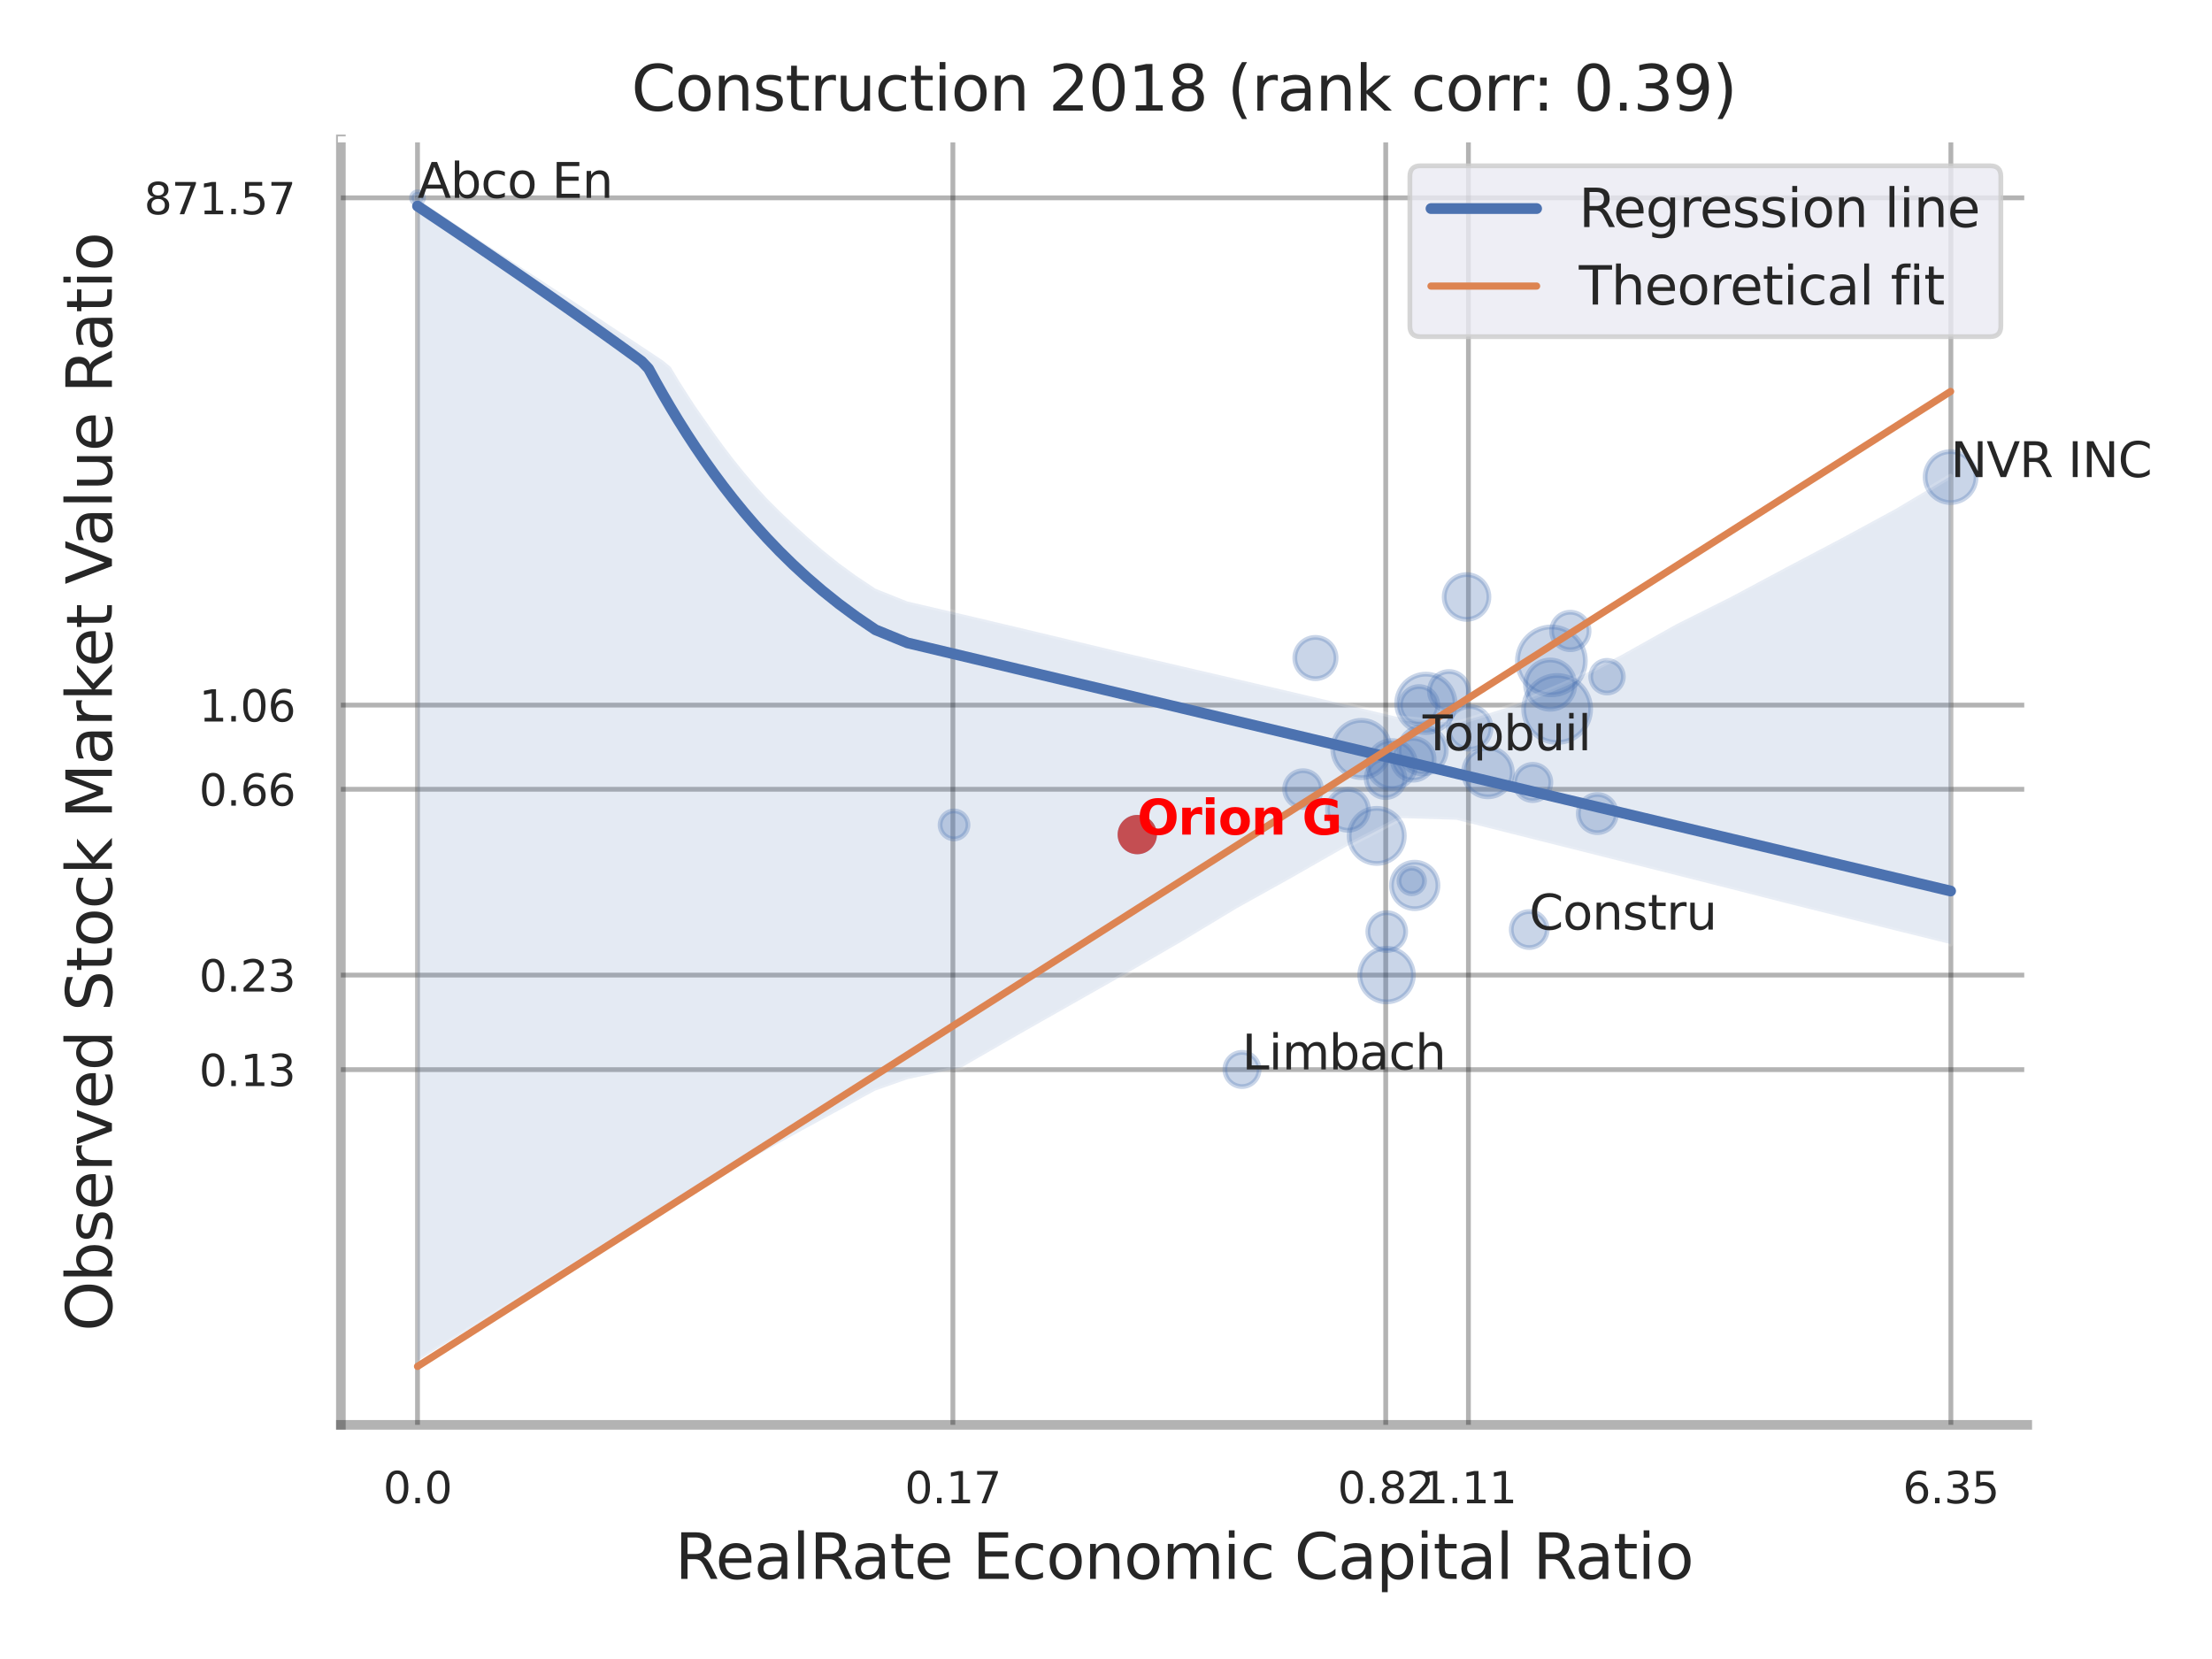 <?xml version="1.0" encoding="utf-8" standalone="no"?>
<!DOCTYPE svg PUBLIC "-//W3C//DTD SVG 1.1//EN"
  "http://www.w3.org/Graphics/SVG/1.1/DTD/svg11.dtd">
<svg xmlns:xlink="http://www.w3.org/1999/xlink" width="460.8pt" height="345.6pt" viewBox="0 0 460.8 345.6" xmlns="http://www.w3.org/2000/svg" version="1.1">
 <defs>
  <style type="text/css">*{stroke-linejoin: round; stroke-linecap: butt}</style>
 </defs>
 <g id="figure_1">
  <g id="patch_1">
   <path d="M 0 345.6 
L 460.8 345.6 
L 460.8 0 
L 0 0 
z
" style="fill: #ffffff"/>
  </g>
  <g id="axes_1">
   <g id="patch_2">
    <path d="M 71.01 296.82 
L 422.313 296.82 
L 422.313 29.04 
L 71.01 29.04 
z
" style="fill: #ffffff"/>
   </g>
   <g id="matplotlib.axis_1">
    <g id="xtick_1">
     <g id="line2d_1">
      <path d="M 86.974 296.82 
L 86.974 29.04 
" clip-path="url(#pcc217398b2)" style="fill: none; stroke: #000000; stroke-opacity: 0.3; stroke-linecap: round"/>
     </g>
     <g id="text_1">
      <!-- 0.0 -->
      <g style="fill: #262626" transform="translate(79.818 313.159) scale(0.09 -0.09)">
       <defs>
        <path id="DejaVuSans-30" d="M 2034 4250 
Q 1547 4250 1301 3770 
Q 1056 3291 1056 2328 
Q 1056 1369 1301 889 
Q 1547 409 2034 409 
Q 2525 409 2770 889 
Q 3016 1369 3016 2328 
Q 3016 3291 2770 3770 
Q 2525 4250 2034 4250 
z
M 2034 4750 
Q 2819 4750 3233 4129 
Q 3647 3509 3647 2328 
Q 3647 1150 3233 529 
Q 2819 -91 2034 -91 
Q 1250 -91 836 529 
Q 422 1150 422 2328 
Q 422 3509 836 4129 
Q 1250 4750 2034 4750 
z
" transform="scale(0.016)"/>
        <path id="DejaVuSans-2e" d="M 684 794 
L 1344 794 
L 1344 0 
L 684 0 
L 684 794 
z
" transform="scale(0.016)"/>
       </defs>
       <use xlink:href="#DejaVuSans-30"/>
       <use xlink:href="#DejaVuSans-2e" x="63.623"/>
       <use xlink:href="#DejaVuSans-30" x="95.41"/>
      </g>
     </g>
    </g>
    <g id="xtick_2">
     <g id="line2d_2">
      <path d="M 198.504 296.82 
L 198.504 29.04 
" clip-path="url(#pcc217398b2)" style="fill: none; stroke: #000000; stroke-opacity: 0.3; stroke-linecap: round"/>
     </g>
     <g id="text_2">
      <!-- 0.17 -->
      <g style="fill: #262626" transform="translate(188.484 313.159) scale(0.09 -0.09)">
       <defs>
        <path id="DejaVuSans-31" d="M 794 531 
L 1825 531 
L 1825 4091 
L 703 3866 
L 703 4441 
L 1819 4666 
L 2450 4666 
L 2450 531 
L 3481 531 
L 3481 0 
L 794 0 
L 794 531 
z
" transform="scale(0.016)"/>
        <path id="DejaVuSans-37" d="M 525 4666 
L 3525 4666 
L 3525 4397 
L 1831 0 
L 1172 0 
L 2766 4134 
L 525 4134 
L 525 4666 
z
" transform="scale(0.016)"/>
       </defs>
       <use xlink:href="#DejaVuSans-30"/>
       <use xlink:href="#DejaVuSans-2e" x="63.623"/>
       <use xlink:href="#DejaVuSans-31" x="95.41"/>
       <use xlink:href="#DejaVuSans-37" x="159.033"/>
      </g>
     </g>
    </g>
    <g id="xtick_3">
     <g id="line2d_3">
      <path d="M 288.671 296.82 
L 288.671 29.04 
" clip-path="url(#pcc217398b2)" style="fill: none; stroke: #000000; stroke-opacity: 0.3; stroke-linecap: round"/>
     </g>
     <g id="text_3">
      <!-- 0.82 -->
      <g style="fill: #262626" transform="translate(278.651 313.159) scale(0.09 -0.09)">
       <defs>
        <path id="DejaVuSans-38" d="M 2034 2216 
Q 1584 2216 1326 1975 
Q 1069 1734 1069 1313 
Q 1069 891 1326 650 
Q 1584 409 2034 409 
Q 2484 409 2743 651 
Q 3003 894 3003 1313 
Q 3003 1734 2745 1975 
Q 2488 2216 2034 2216 
z
M 1403 2484 
Q 997 2584 770 2862 
Q 544 3141 544 3541 
Q 544 4100 942 4425 
Q 1341 4750 2034 4750 
Q 2731 4750 3128 4425 
Q 3525 4100 3525 3541 
Q 3525 3141 3298 2862 
Q 3072 2584 2669 2484 
Q 3125 2378 3379 2068 
Q 3634 1759 3634 1313 
Q 3634 634 3220 271 
Q 2806 -91 2034 -91 
Q 1263 -91 848 271 
Q 434 634 434 1313 
Q 434 1759 690 2068 
Q 947 2378 1403 2484 
z
M 1172 3481 
Q 1172 3119 1398 2916 
Q 1625 2713 2034 2713 
Q 2441 2713 2670 2916 
Q 2900 3119 2900 3481 
Q 2900 3844 2670 4047 
Q 2441 4250 2034 4250 
Q 1625 4250 1398 4047 
Q 1172 3844 1172 3481 
z
" transform="scale(0.016)"/>
        <path id="DejaVuSans-32" d="M 1228 531 
L 3431 531 
L 3431 0 
L 469 0 
L 469 531 
Q 828 903 1448 1529 
Q 2069 2156 2228 2338 
Q 2531 2678 2651 2914 
Q 2772 3150 2772 3378 
Q 2772 3750 2511 3984 
Q 2250 4219 1831 4219 
Q 1534 4219 1204 4116 
Q 875 4013 500 3803 
L 500 4441 
Q 881 4594 1212 4672 
Q 1544 4750 1819 4750 
Q 2544 4750 2975 4387 
Q 3406 4025 3406 3419 
Q 3406 3131 3298 2873 
Q 3191 2616 2906 2266 
Q 2828 2175 2409 1742 
Q 1991 1309 1228 531 
z
" transform="scale(0.016)"/>
       </defs>
       <use xlink:href="#DejaVuSans-30"/>
       <use xlink:href="#DejaVuSans-2e" x="63.623"/>
       <use xlink:href="#DejaVuSans-38" x="95.41"/>
       <use xlink:href="#DejaVuSans-32" x="159.033"/>
      </g>
     </g>
    </g>
    <g id="xtick_4">
     <g id="line2d_4">
      <path d="M 305.9 296.82 
L 305.9 29.04 
" clip-path="url(#pcc217398b2)" style="fill: none; stroke: #000000; stroke-opacity: 0.3; stroke-linecap: round"/>
     </g>
     <g id="text_4">
      <!-- 1.11 -->
      <g style="fill: #262626" transform="translate(295.881 313.159) scale(0.09 -0.09)">
       <use xlink:href="#DejaVuSans-31"/>
       <use xlink:href="#DejaVuSans-2e" x="63.623"/>
       <use xlink:href="#DejaVuSans-31" x="95.41"/>
       <use xlink:href="#DejaVuSans-31" x="159.033"/>
      </g>
     </g>
    </g>
    <g id="xtick_5">
     <g id="line2d_5">
      <path d="M 406.405 296.82 
L 406.405 29.04 
" clip-path="url(#pcc217398b2)" style="fill: none; stroke: #000000; stroke-opacity: 0.3; stroke-linecap: round"/>
     </g>
     <g id="text_5">
      <!-- 6.35 -->
      <g style="fill: #262626" transform="translate(396.385 313.159) scale(0.09 -0.09)">
       <defs>
        <path id="DejaVuSans-36" d="M 2113 2584 
Q 1688 2584 1439 2293 
Q 1191 2003 1191 1497 
Q 1191 994 1439 701 
Q 1688 409 2113 409 
Q 2538 409 2786 701 
Q 3034 994 3034 1497 
Q 3034 2003 2786 2293 
Q 2538 2584 2113 2584 
z
M 3366 4563 
L 3366 3988 
Q 3128 4100 2886 4159 
Q 2644 4219 2406 4219 
Q 1781 4219 1451 3797 
Q 1122 3375 1075 2522 
Q 1259 2794 1537 2939 
Q 1816 3084 2150 3084 
Q 2853 3084 3261 2657 
Q 3669 2231 3669 1497 
Q 3669 778 3244 343 
Q 2819 -91 2113 -91 
Q 1303 -91 875 529 
Q 447 1150 447 2328 
Q 447 3434 972 4092 
Q 1497 4750 2381 4750 
Q 2619 4750 2861 4703 
Q 3103 4656 3366 4563 
z
" transform="scale(0.016)"/>
        <path id="DejaVuSans-33" d="M 2597 2516 
Q 3050 2419 3304 2112 
Q 3559 1806 3559 1356 
Q 3559 666 3084 287 
Q 2609 -91 1734 -91 
Q 1441 -91 1130 -33 
Q 819 25 488 141 
L 488 750 
Q 750 597 1062 519 
Q 1375 441 1716 441 
Q 2309 441 2620 675 
Q 2931 909 2931 1356 
Q 2931 1769 2642 2001 
Q 2353 2234 1838 2234 
L 1294 2234 
L 1294 2753 
L 1863 2753 
Q 2328 2753 2575 2939 
Q 2822 3125 2822 3475 
Q 2822 3834 2567 4026 
Q 2313 4219 1838 4219 
Q 1578 4219 1281 4162 
Q 984 4106 628 3988 
L 628 4550 
Q 988 4650 1302 4700 
Q 1616 4750 1894 4750 
Q 2613 4750 3031 4423 
Q 3450 4097 3450 3541 
Q 3450 3153 3228 2886 
Q 3006 2619 2597 2516 
z
" transform="scale(0.016)"/>
        <path id="DejaVuSans-35" d="M 691 4666 
L 3169 4666 
L 3169 4134 
L 1269 4134 
L 1269 2991 
Q 1406 3038 1543 3061 
Q 1681 3084 1819 3084 
Q 2600 3084 3056 2656 
Q 3513 2228 3513 1497 
Q 3513 744 3044 326 
Q 2575 -91 1722 -91 
Q 1428 -91 1123 -41 
Q 819 9 494 109 
L 494 744 
Q 775 591 1075 516 
Q 1375 441 1709 441 
Q 2250 441 2565 725 
Q 2881 1009 2881 1497 
Q 2881 1984 2565 2268 
Q 2250 2553 1709 2553 
Q 1456 2553 1204 2497 
Q 953 2441 691 2322 
L 691 4666 
z
" transform="scale(0.016)"/>
       </defs>
       <use xlink:href="#DejaVuSans-36"/>
       <use xlink:href="#DejaVuSans-2e" x="63.623"/>
       <use xlink:href="#DejaVuSans-33" x="95.41"/>
       <use xlink:href="#DejaVuSans-35" x="159.033"/>
      </g>
     </g>
    </g>
    <g id="xtick_6"/>
    <g id="xtick_7"/>
    <g id="xtick_8"/>
    <g id="xtick_9"/>
    <g id="text_6">
     <!-- RealRate Economic Capital Ratio -->
     <g style="fill: #262626" transform="translate(140.608 328.908) scale(0.13 -0.13)">
      <defs>
       <path id="DejaVuSans-52" d="M 2841 2188 
Q 3044 2119 3236 1894 
Q 3428 1669 3622 1275 
L 4263 0 
L 3584 0 
L 2988 1197 
Q 2756 1666 2539 1819 
Q 2322 1972 1947 1972 
L 1259 1972 
L 1259 0 
L 628 0 
L 628 4666 
L 2053 4666 
Q 2853 4666 3247 4331 
Q 3641 3997 3641 3322 
Q 3641 2881 3436 2590 
Q 3231 2300 2841 2188 
z
M 1259 4147 
L 1259 2491 
L 2053 2491 
Q 2509 2491 2742 2702 
Q 2975 2913 2975 3322 
Q 2975 3731 2742 3939 
Q 2509 4147 2053 4147 
L 1259 4147 
z
" transform="scale(0.016)"/>
       <path id="DejaVuSans-65" d="M 3597 1894 
L 3597 1613 
L 953 1613 
Q 991 1019 1311 708 
Q 1631 397 2203 397 
Q 2534 397 2845 478 
Q 3156 559 3463 722 
L 3463 178 
Q 3153 47 2828 -22 
Q 2503 -91 2169 -91 
Q 1331 -91 842 396 
Q 353 884 353 1716 
Q 353 2575 817 3079 
Q 1281 3584 2069 3584 
Q 2775 3584 3186 3129 
Q 3597 2675 3597 1894 
z
M 3022 2063 
Q 3016 2534 2758 2815 
Q 2500 3097 2075 3097 
Q 1594 3097 1305 2825 
Q 1016 2553 972 2059 
L 3022 2063 
z
" transform="scale(0.016)"/>
       <path id="DejaVuSans-61" d="M 2194 1759 
Q 1497 1759 1228 1600 
Q 959 1441 959 1056 
Q 959 750 1161 570 
Q 1363 391 1709 391 
Q 2188 391 2477 730 
Q 2766 1069 2766 1631 
L 2766 1759 
L 2194 1759 
z
M 3341 1997 
L 3341 0 
L 2766 0 
L 2766 531 
Q 2569 213 2275 61 
Q 1981 -91 1556 -91 
Q 1019 -91 701 211 
Q 384 513 384 1019 
Q 384 1609 779 1909 
Q 1175 2209 1959 2209 
L 2766 2209 
L 2766 2266 
Q 2766 2663 2505 2880 
Q 2244 3097 1772 3097 
Q 1472 3097 1187 3025 
Q 903 2953 641 2809 
L 641 3341 
Q 956 3463 1253 3523 
Q 1550 3584 1831 3584 
Q 2591 3584 2966 3190 
Q 3341 2797 3341 1997 
z
" transform="scale(0.016)"/>
       <path id="DejaVuSans-6c" d="M 603 4863 
L 1178 4863 
L 1178 0 
L 603 0 
L 603 4863 
z
" transform="scale(0.016)"/>
       <path id="DejaVuSans-74" d="M 1172 4494 
L 1172 3500 
L 2356 3500 
L 2356 3053 
L 1172 3053 
L 1172 1153 
Q 1172 725 1289 603 
Q 1406 481 1766 481 
L 2356 481 
L 2356 0 
L 1766 0 
Q 1100 0 847 248 
Q 594 497 594 1153 
L 594 3053 
L 172 3053 
L 172 3500 
L 594 3500 
L 594 4494 
L 1172 4494 
z
" transform="scale(0.016)"/>
       <path id="DejaVuSans-20" transform="scale(0.016)"/>
       <path id="DejaVuSans-45" d="M 628 4666 
L 3578 4666 
L 3578 4134 
L 1259 4134 
L 1259 2753 
L 3481 2753 
L 3481 2222 
L 1259 2222 
L 1259 531 
L 3634 531 
L 3634 0 
L 628 0 
L 628 4666 
z
" transform="scale(0.016)"/>
       <path id="DejaVuSans-63" d="M 3122 3366 
L 3122 2828 
Q 2878 2963 2633 3030 
Q 2388 3097 2138 3097 
Q 1578 3097 1268 2742 
Q 959 2388 959 1747 
Q 959 1106 1268 751 
Q 1578 397 2138 397 
Q 2388 397 2633 464 
Q 2878 531 3122 666 
L 3122 134 
Q 2881 22 2623 -34 
Q 2366 -91 2075 -91 
Q 1284 -91 818 406 
Q 353 903 353 1747 
Q 353 2603 823 3093 
Q 1294 3584 2113 3584 
Q 2378 3584 2631 3529 
Q 2884 3475 3122 3366 
z
" transform="scale(0.016)"/>
       <path id="DejaVuSans-6f" d="M 1959 3097 
Q 1497 3097 1228 2736 
Q 959 2375 959 1747 
Q 959 1119 1226 758 
Q 1494 397 1959 397 
Q 2419 397 2687 759 
Q 2956 1122 2956 1747 
Q 2956 2369 2687 2733 
Q 2419 3097 1959 3097 
z
M 1959 3584 
Q 2709 3584 3137 3096 
Q 3566 2609 3566 1747 
Q 3566 888 3137 398 
Q 2709 -91 1959 -91 
Q 1206 -91 779 398 
Q 353 888 353 1747 
Q 353 2609 779 3096 
Q 1206 3584 1959 3584 
z
" transform="scale(0.016)"/>
       <path id="DejaVuSans-6e" d="M 3513 2113 
L 3513 0 
L 2938 0 
L 2938 2094 
Q 2938 2591 2744 2837 
Q 2550 3084 2163 3084 
Q 1697 3084 1428 2787 
Q 1159 2491 1159 1978 
L 1159 0 
L 581 0 
L 581 3500 
L 1159 3500 
L 1159 2956 
Q 1366 3272 1645 3428 
Q 1925 3584 2291 3584 
Q 2894 3584 3203 3211 
Q 3513 2838 3513 2113 
z
" transform="scale(0.016)"/>
       <path id="DejaVuSans-6d" d="M 3328 2828 
Q 3544 3216 3844 3400 
Q 4144 3584 4550 3584 
Q 5097 3584 5394 3201 
Q 5691 2819 5691 2113 
L 5691 0 
L 5113 0 
L 5113 2094 
Q 5113 2597 4934 2840 
Q 4756 3084 4391 3084 
Q 3944 3084 3684 2787 
Q 3425 2491 3425 1978 
L 3425 0 
L 2847 0 
L 2847 2094 
Q 2847 2600 2669 2842 
Q 2491 3084 2119 3084 
Q 1678 3084 1418 2786 
Q 1159 2488 1159 1978 
L 1159 0 
L 581 0 
L 581 3500 
L 1159 3500 
L 1159 2956 
Q 1356 3278 1631 3431 
Q 1906 3584 2284 3584 
Q 2666 3584 2933 3390 
Q 3200 3197 3328 2828 
z
" transform="scale(0.016)"/>
       <path id="DejaVuSans-69" d="M 603 3500 
L 1178 3500 
L 1178 0 
L 603 0 
L 603 3500 
z
M 603 4863 
L 1178 4863 
L 1178 4134 
L 603 4134 
L 603 4863 
z
" transform="scale(0.016)"/>
       <path id="DejaVuSans-43" d="M 4122 4306 
L 4122 3641 
Q 3803 3938 3442 4084 
Q 3081 4231 2675 4231 
Q 1875 4231 1450 3742 
Q 1025 3253 1025 2328 
Q 1025 1406 1450 917 
Q 1875 428 2675 428 
Q 3081 428 3442 575 
Q 3803 722 4122 1019 
L 4122 359 
Q 3791 134 3420 21 
Q 3050 -91 2638 -91 
Q 1578 -91 968 557 
Q 359 1206 359 2328 
Q 359 3453 968 4101 
Q 1578 4750 2638 4750 
Q 3056 4750 3426 4639 
Q 3797 4528 4122 4306 
z
" transform="scale(0.016)"/>
       <path id="DejaVuSans-70" d="M 1159 525 
L 1159 -1331 
L 581 -1331 
L 581 3500 
L 1159 3500 
L 1159 2969 
Q 1341 3281 1617 3432 
Q 1894 3584 2278 3584 
Q 2916 3584 3314 3078 
Q 3713 2572 3713 1747 
Q 3713 922 3314 415 
Q 2916 -91 2278 -91 
Q 1894 -91 1617 61 
Q 1341 213 1159 525 
z
M 3116 1747 
Q 3116 2381 2855 2742 
Q 2594 3103 2138 3103 
Q 1681 3103 1420 2742 
Q 1159 2381 1159 1747 
Q 1159 1113 1420 752 
Q 1681 391 2138 391 
Q 2594 391 2855 752 
Q 3116 1113 3116 1747 
z
" transform="scale(0.016)"/>
      </defs>
      <use xlink:href="#DejaVuSans-52"/>
      <use xlink:href="#DejaVuSans-65" x="64.982"/>
      <use xlink:href="#DejaVuSans-61" x="126.506"/>
      <use xlink:href="#DejaVuSans-6c" x="187.785"/>
      <use xlink:href="#DejaVuSans-52" x="215.568"/>
      <use xlink:href="#DejaVuSans-61" x="282.801"/>
      <use xlink:href="#DejaVuSans-74" x="344.08"/>
      <use xlink:href="#DejaVuSans-65" x="383.289"/>
      <use xlink:href="#DejaVuSans-20" x="444.812"/>
      <use xlink:href="#DejaVuSans-45" x="476.6"/>
      <use xlink:href="#DejaVuSans-63" x="539.783"/>
      <use xlink:href="#DejaVuSans-6f" x="594.764"/>
      <use xlink:href="#DejaVuSans-6e" x="655.945"/>
      <use xlink:href="#DejaVuSans-6f" x="719.324"/>
      <use xlink:href="#DejaVuSans-6d" x="780.506"/>
      <use xlink:href="#DejaVuSans-69" x="877.918"/>
      <use xlink:href="#DejaVuSans-63" x="905.701"/>
      <use xlink:href="#DejaVuSans-20" x="960.682"/>
      <use xlink:href="#DejaVuSans-43" x="992.469"/>
      <use xlink:href="#DejaVuSans-61" x="1062.293"/>
      <use xlink:href="#DejaVuSans-70" x="1123.572"/>
      <use xlink:href="#DejaVuSans-69" x="1187.049"/>
      <use xlink:href="#DejaVuSans-74" x="1214.832"/>
      <use xlink:href="#DejaVuSans-61" x="1254.041"/>
      <use xlink:href="#DejaVuSans-6c" x="1315.32"/>
      <use xlink:href="#DejaVuSans-20" x="1343.104"/>
      <use xlink:href="#DejaVuSans-52" x="1374.891"/>
      <use xlink:href="#DejaVuSans-61" x="1442.123"/>
      <use xlink:href="#DejaVuSans-74" x="1503.402"/>
      <use xlink:href="#DejaVuSans-69" x="1542.611"/>
      <use xlink:href="#DejaVuSans-6f" x="1570.395"/>
     </g>
    </g>
   </g>
   <g id="matplotlib.axis_2">
    <g id="ytick_1">
     <g id="line2d_6">
      <path d="M 71.01 222.828 
L 422.313 222.828 
" clip-path="url(#pcc217398b2)" style="fill: none; stroke: #000000; stroke-opacity: 0.3; stroke-linecap: round"/>
     </g>
     <g id="text_7">
      <!-- 0.13 -->
      <g style="fill: #262626" transform="translate(41.471 226.248) scale(0.09 -0.09)">
       <use xlink:href="#DejaVuSans-30"/>
       <use xlink:href="#DejaVuSans-2e" x="63.623"/>
       <use xlink:href="#DejaVuSans-31" x="95.41"/>
       <use xlink:href="#DejaVuSans-33" x="159.033"/>
      </g>
     </g>
    </g>
    <g id="ytick_2">
     <g id="line2d_7">
      <path d="M 71.01 203.131 
L 422.313 203.131 
" clip-path="url(#pcc217398b2)" style="fill: none; stroke: #000000; stroke-opacity: 0.3; stroke-linecap: round"/>
     </g>
     <g id="text_8">
      <!-- 0.23 -->
      <g style="fill: #262626" transform="translate(41.471 206.55) scale(0.09 -0.09)">
       <use xlink:href="#DejaVuSans-30"/>
       <use xlink:href="#DejaVuSans-2e" x="63.623"/>
       <use xlink:href="#DejaVuSans-32" x="95.41"/>
       <use xlink:href="#DejaVuSans-33" x="159.033"/>
      </g>
     </g>
    </g>
    <g id="ytick_3">
     <g id="line2d_8">
      <path d="M 71.01 164.416 
L 422.313 164.416 
" clip-path="url(#pcc217398b2)" style="fill: none; stroke: #000000; stroke-opacity: 0.3; stroke-linecap: round"/>
     </g>
     <g id="text_9">
      <!-- 0.66 -->
      <g style="fill: #262626" transform="translate(41.471 167.835) scale(0.09 -0.09)">
       <use xlink:href="#DejaVuSans-30"/>
       <use xlink:href="#DejaVuSans-2e" x="63.623"/>
       <use xlink:href="#DejaVuSans-36" x="95.41"/>
       <use xlink:href="#DejaVuSans-36" x="159.033"/>
      </g>
     </g>
    </g>
    <g id="ytick_4">
     <g id="line2d_9">
      <path d="M 71.01 146.884 
L 422.313 146.884 
" clip-path="url(#pcc217398b2)" style="fill: none; stroke: #000000; stroke-opacity: 0.3; stroke-linecap: round"/>
     </g>
     <g id="text_10">
      <!-- 1.06 -->
      <g style="fill: #262626" transform="translate(41.471 150.303) scale(0.09 -0.09)">
       <use xlink:href="#DejaVuSans-31"/>
       <use xlink:href="#DejaVuSans-2e" x="63.623"/>
       <use xlink:href="#DejaVuSans-30" x="95.41"/>
       <use xlink:href="#DejaVuSans-36" x="159.033"/>
      </g>
     </g>
    </g>
    <g id="ytick_5">
     <g id="line2d_10">
      <path d="M 71.01 41.213 
L 422.313 41.213 
" clip-path="url(#pcc217398b2)" style="fill: none; stroke: #000000; stroke-opacity: 0.3; stroke-linecap: round"/>
     </g>
     <g id="text_11">
      <!-- 871.57 -->
      <g style="fill: #262626" transform="translate(30.018 44.632) scale(0.09 -0.09)">
       <use xlink:href="#DejaVuSans-38"/>
       <use xlink:href="#DejaVuSans-37" x="63.623"/>
       <use xlink:href="#DejaVuSans-31" x="127.246"/>
       <use xlink:href="#DejaVuSans-2e" x="190.869"/>
       <use xlink:href="#DejaVuSans-35" x="222.656"/>
       <use xlink:href="#DejaVuSans-37" x="286.279"/>
      </g>
     </g>
    </g>
    <g id="ytick_6"/>
    <g id="ytick_7"/>
    <g id="ytick_8"/>
    <g id="ytick_9"/>
    <g id="ytick_10"/>
    <g id="text_12">
     <!-- Observed Stock Market Value Ratio -->
     <g style="fill: #262626" transform="translate(23.315 277.332) rotate(-90) scale(0.13 -0.13)">
      <defs>
       <path id="DejaVuSans-4f" d="M 2522 4238 
Q 1834 4238 1429 3725 
Q 1025 3213 1025 2328 
Q 1025 1447 1429 934 
Q 1834 422 2522 422 
Q 3209 422 3611 934 
Q 4013 1447 4013 2328 
Q 4013 3213 3611 3725 
Q 3209 4238 2522 4238 
z
M 2522 4750 
Q 3503 4750 4090 4092 
Q 4678 3434 4678 2328 
Q 4678 1225 4090 567 
Q 3503 -91 2522 -91 
Q 1538 -91 948 565 
Q 359 1222 359 2328 
Q 359 3434 948 4092 
Q 1538 4750 2522 4750 
z
" transform="scale(0.016)"/>
       <path id="DejaVuSans-62" d="M 3116 1747 
Q 3116 2381 2855 2742 
Q 2594 3103 2138 3103 
Q 1681 3103 1420 2742 
Q 1159 2381 1159 1747 
Q 1159 1113 1420 752 
Q 1681 391 2138 391 
Q 2594 391 2855 752 
Q 3116 1113 3116 1747 
z
M 1159 2969 
Q 1341 3281 1617 3432 
Q 1894 3584 2278 3584 
Q 2916 3584 3314 3078 
Q 3713 2572 3713 1747 
Q 3713 922 3314 415 
Q 2916 -91 2278 -91 
Q 1894 -91 1617 61 
Q 1341 213 1159 525 
L 1159 0 
L 581 0 
L 581 4863 
L 1159 4863 
L 1159 2969 
z
" transform="scale(0.016)"/>
       <path id="DejaVuSans-73" d="M 2834 3397 
L 2834 2853 
Q 2591 2978 2328 3040 
Q 2066 3103 1784 3103 
Q 1356 3103 1142 2972 
Q 928 2841 928 2578 
Q 928 2378 1081 2264 
Q 1234 2150 1697 2047 
L 1894 2003 
Q 2506 1872 2764 1633 
Q 3022 1394 3022 966 
Q 3022 478 2636 193 
Q 2250 -91 1575 -91 
Q 1294 -91 989 -36 
Q 684 19 347 128 
L 347 722 
Q 666 556 975 473 
Q 1284 391 1588 391 
Q 1994 391 2212 530 
Q 2431 669 2431 922 
Q 2431 1156 2273 1281 
Q 2116 1406 1581 1522 
L 1381 1569 
Q 847 1681 609 1914 
Q 372 2147 372 2553 
Q 372 3047 722 3315 
Q 1072 3584 1716 3584 
Q 2034 3584 2315 3537 
Q 2597 3491 2834 3397 
z
" transform="scale(0.016)"/>
       <path id="DejaVuSans-72" d="M 2631 2963 
Q 2534 3019 2420 3045 
Q 2306 3072 2169 3072 
Q 1681 3072 1420 2755 
Q 1159 2438 1159 1844 
L 1159 0 
L 581 0 
L 581 3500 
L 1159 3500 
L 1159 2956 
Q 1341 3275 1631 3429 
Q 1922 3584 2338 3584 
Q 2397 3584 2469 3576 
Q 2541 3569 2628 3553 
L 2631 2963 
z
" transform="scale(0.016)"/>
       <path id="DejaVuSans-76" d="M 191 3500 
L 800 3500 
L 1894 563 
L 2988 3500 
L 3597 3500 
L 2284 0 
L 1503 0 
L 191 3500 
z
" transform="scale(0.016)"/>
       <path id="DejaVuSans-64" d="M 2906 2969 
L 2906 4863 
L 3481 4863 
L 3481 0 
L 2906 0 
L 2906 525 
Q 2725 213 2448 61 
Q 2172 -91 1784 -91 
Q 1150 -91 751 415 
Q 353 922 353 1747 
Q 353 2572 751 3078 
Q 1150 3584 1784 3584 
Q 2172 3584 2448 3432 
Q 2725 3281 2906 2969 
z
M 947 1747 
Q 947 1113 1208 752 
Q 1469 391 1925 391 
Q 2381 391 2643 752 
Q 2906 1113 2906 1747 
Q 2906 2381 2643 2742 
Q 2381 3103 1925 3103 
Q 1469 3103 1208 2742 
Q 947 2381 947 1747 
z
" transform="scale(0.016)"/>
       <path id="DejaVuSans-53" d="M 3425 4513 
L 3425 3897 
Q 3066 4069 2747 4153 
Q 2428 4238 2131 4238 
Q 1616 4238 1336 4038 
Q 1056 3838 1056 3469 
Q 1056 3159 1242 3001 
Q 1428 2844 1947 2747 
L 2328 2669 
Q 3034 2534 3370 2195 
Q 3706 1856 3706 1288 
Q 3706 609 3251 259 
Q 2797 -91 1919 -91 
Q 1588 -91 1214 -16 
Q 841 59 441 206 
L 441 856 
Q 825 641 1194 531 
Q 1563 422 1919 422 
Q 2459 422 2753 634 
Q 3047 847 3047 1241 
Q 3047 1584 2836 1778 
Q 2625 1972 2144 2069 
L 1759 2144 
Q 1053 2284 737 2584 
Q 422 2884 422 3419 
Q 422 4038 858 4394 
Q 1294 4750 2059 4750 
Q 2388 4750 2728 4690 
Q 3069 4631 3425 4513 
z
" transform="scale(0.016)"/>
       <path id="DejaVuSans-6b" d="M 581 4863 
L 1159 4863 
L 1159 1991 
L 2875 3500 
L 3609 3500 
L 1753 1863 
L 3688 0 
L 2938 0 
L 1159 1709 
L 1159 0 
L 581 0 
L 581 4863 
z
" transform="scale(0.016)"/>
       <path id="DejaVuSans-4d" d="M 628 4666 
L 1569 4666 
L 2759 1491 
L 3956 4666 
L 4897 4666 
L 4897 0 
L 4281 0 
L 4281 4097 
L 3078 897 
L 2444 897 
L 1241 4097 
L 1241 0 
L 628 0 
L 628 4666 
z
" transform="scale(0.016)"/>
       <path id="DejaVuSans-56" d="M 1831 0 
L 50 4666 
L 709 4666 
L 2188 738 
L 3669 4666 
L 4325 4666 
L 2547 0 
L 1831 0 
z
" transform="scale(0.016)"/>
       <path id="DejaVuSans-75" d="M 544 1381 
L 544 3500 
L 1119 3500 
L 1119 1403 
Q 1119 906 1312 657 
Q 1506 409 1894 409 
Q 2359 409 2629 706 
Q 2900 1003 2900 1516 
L 2900 3500 
L 3475 3500 
L 3475 0 
L 2900 0 
L 2900 538 
Q 2691 219 2414 64 
Q 2138 -91 1772 -91 
Q 1169 -91 856 284 
Q 544 659 544 1381 
z
M 1991 3584 
L 1991 3584 
z
" transform="scale(0.016)"/>
      </defs>
      <use xlink:href="#DejaVuSans-4f"/>
      <use xlink:href="#DejaVuSans-62" x="78.711"/>
      <use xlink:href="#DejaVuSans-73" x="142.188"/>
      <use xlink:href="#DejaVuSans-65" x="194.287"/>
      <use xlink:href="#DejaVuSans-72" x="255.811"/>
      <use xlink:href="#DejaVuSans-76" x="296.924"/>
      <use xlink:href="#DejaVuSans-65" x="356.104"/>
      <use xlink:href="#DejaVuSans-64" x="417.627"/>
      <use xlink:href="#DejaVuSans-20" x="481.104"/>
      <use xlink:href="#DejaVuSans-53" x="512.891"/>
      <use xlink:href="#DejaVuSans-74" x="576.367"/>
      <use xlink:href="#DejaVuSans-6f" x="615.576"/>
      <use xlink:href="#DejaVuSans-63" x="676.758"/>
      <use xlink:href="#DejaVuSans-6b" x="731.738"/>
      <use xlink:href="#DejaVuSans-20" x="789.648"/>
      <use xlink:href="#DejaVuSans-4d" x="821.436"/>
      <use xlink:href="#DejaVuSans-61" x="907.715"/>
      <use xlink:href="#DejaVuSans-72" x="968.994"/>
      <use xlink:href="#DejaVuSans-6b" x="1010.107"/>
      <use xlink:href="#DejaVuSans-65" x="1064.393"/>
      <use xlink:href="#DejaVuSans-74" x="1125.916"/>
      <use xlink:href="#DejaVuSans-20" x="1165.125"/>
      <use xlink:href="#DejaVuSans-56" x="1196.912"/>
      <use xlink:href="#DejaVuSans-61" x="1257.57"/>
      <use xlink:href="#DejaVuSans-6c" x="1318.85"/>
      <use xlink:href="#DejaVuSans-75" x="1346.633"/>
      <use xlink:href="#DejaVuSans-65" x="1410.012"/>
      <use xlink:href="#DejaVuSans-20" x="1471.535"/>
      <use xlink:href="#DejaVuSans-52" x="1503.322"/>
      <use xlink:href="#DejaVuSans-61" x="1570.555"/>
      <use xlink:href="#DejaVuSans-74" x="1631.834"/>
      <use xlink:href="#DejaVuSans-69" x="1671.043"/>
      <use xlink:href="#DejaVuSans-6f" x="1698.826"/>
     </g>
    </g>
   </g>
   <g id="PathCollection_1">
    <path d="M 283.606 161.992 
C 285.188 161.992 286.706 161.363 287.825 160.244 
C 288.944 159.125 289.573 157.608 289.573 156.025 
C 289.573 154.443 288.944 152.925 287.825 151.806 
C 286.706 150.687 285.188 150.059 283.606 150.059 
C 282.023 150.059 280.506 150.687 279.387 151.806 
C 278.268 152.925 277.639 154.443 277.639 156.025 
C 277.639 157.608 278.268 159.125 279.387 160.244 
C 280.506 161.363 282.023 161.992 283.606 161.992 
z
" clip-path="url(#pcc217398b2)" style="fill: #4c72b0; fill-opacity: 0.3; stroke: #4c72b0; stroke-opacity: 0.3"/>
    <path d="M 324.384 154.67 
C 326.234 154.67 328.008 153.935 329.317 152.627 
C 330.625 151.319 331.36 149.544 331.36 147.694 
C 331.36 145.844 330.625 144.07 329.317 142.761 
C 328.008 141.453 326.234 140.718 324.384 140.718 
C 322.534 140.718 320.759 141.453 319.451 142.761 
C 318.143 144.07 317.408 145.844 317.408 147.694 
C 317.408 149.544 318.143 151.319 319.451 152.627 
C 320.759 153.935 322.534 154.67 324.384 154.67 
z
" clip-path="url(#pcc217398b2)" style="fill: #4c72b0; fill-opacity: 0.3; stroke: #4c72b0; stroke-opacity: 0.3"/>
    <path d="M 288.852 208.713 
C 290.333 208.713 291.754 208.124 292.801 207.077 
C 293.849 206.029 294.437 204.608 294.437 203.127 
C 294.437 201.645 293.849 200.225 292.801 199.177 
C 291.754 198.13 290.333 197.541 288.852 197.541 
C 287.37 197.541 285.949 198.13 284.902 199.177 
C 283.854 200.225 283.266 201.645 283.266 203.127 
C 283.266 204.608 283.854 206.029 284.902 207.077 
C 285.949 208.124 287.37 208.713 288.852 208.713 
z
" clip-path="url(#pcc217398b2)" style="fill: #4c72b0; fill-opacity: 0.3; stroke: #4c72b0; stroke-opacity: 0.3"/>
    <path d="M 334.771 144.367 
C 335.672 144.367 336.537 144.009 337.175 143.371 
C 337.813 142.734 338.171 141.869 338.171 140.967 
C 338.171 140.066 337.813 139.201 337.175 138.563 
C 336.537 137.925 335.672 137.567 334.771 137.567 
C 333.869 137.567 333.004 137.925 332.367 138.563 
C 331.729 139.201 331.371 140.066 331.371 140.967 
C 331.371 141.869 331.729 142.734 332.367 143.371 
C 333.004 144.009 333.869 144.367 334.771 144.367 
z
" clip-path="url(#pcc217398b2)" style="fill: #4c72b0; fill-opacity: 0.3; stroke: #4c72b0; stroke-opacity: 0.3"/>
    <path d="M 327.126 135.346 
C 328.162 135.346 329.155 134.935 329.887 134.202 
C 330.62 133.47 331.031 132.477 331.031 131.441 
C 331.031 130.405 330.62 129.412 329.887 128.68 
C 329.155 127.948 328.162 127.536 327.126 127.536 
C 326.09 127.536 325.097 127.948 324.365 128.68 
C 323.633 129.412 323.221 130.405 323.221 131.441 
C 323.221 132.477 323.633 133.47 324.365 134.202 
C 325.097 134.935 326.09 135.346 327.126 135.346 
z
" clip-path="url(#pcc217398b2)" style="fill: #4c72b0; fill-opacity: 0.3; stroke: #4c72b0; stroke-opacity: 0.3"/>
    <path d="M 297.036 152.604 
C 298.65 152.604 300.197 151.963 301.338 150.822 
C 302.479 149.681 303.12 148.133 303.12 146.52 
C 303.12 144.907 302.479 143.359 301.338 142.218 
C 300.197 141.077 298.65 140.436 297.036 140.436 
C 295.423 140.436 293.875 141.077 292.734 142.218 
C 291.593 143.359 290.952 144.907 290.952 146.52 
C 290.952 148.133 291.593 149.681 292.734 150.822 
C 293.875 151.963 295.423 152.604 297.036 152.604 
z
" clip-path="url(#pcc217398b2)" style="fill: #4c72b0; fill-opacity: 0.3; stroke: #4c72b0; stroke-opacity: 0.3"/>
    <path d="M 294.393 162.524 
C 295.548 162.524 296.657 162.065 297.474 161.248 
C 298.291 160.431 298.75 159.323 298.75 158.168 
C 298.75 157.012 298.291 155.904 297.474 155.087 
C 296.657 154.27 295.548 153.811 294.393 153.811 
C 293.238 153.811 292.13 154.27 291.313 155.087 
C 290.496 155.904 290.037 157.012 290.037 158.168 
C 290.037 159.323 290.496 160.431 291.313 161.248 
C 292.13 162.065 293.238 162.524 294.393 162.524 
z
" clip-path="url(#pcc217398b2)" style="fill: #4c72b0; fill-opacity: 0.3; stroke: #4c72b0; stroke-opacity: 0.3"/>
    <path d="M 294.709 189.293 
C 295.993 189.293 297.225 188.783 298.134 187.875 
C 299.042 186.967 299.552 185.735 299.552 184.45 
C 299.552 183.166 299.042 181.934 298.134 181.026 
C 297.225 180.118 295.993 179.607 294.709 179.607 
C 293.425 179.607 292.193 180.118 291.284 181.026 
C 290.376 181.934 289.866 183.166 289.866 184.45 
C 289.866 185.735 290.376 186.967 291.284 187.875 
C 292.193 188.783 293.425 189.293 294.709 189.293 
z
" clip-path="url(#pcc217398b2)" style="fill: #4c72b0; fill-opacity: 0.3; stroke: #4c72b0; stroke-opacity: 0.3"/>
    <path d="M 280.807 172.965 
C 281.938 172.965 283.022 172.516 283.822 171.716 
C 284.622 170.916 285.071 169.831 285.071 168.701 
C 285.071 167.57 284.622 166.485 283.822 165.685 
C 283.022 164.885 281.938 164.436 280.807 164.436 
C 279.676 164.436 278.591 164.885 277.791 165.685 
C 276.992 166.485 276.542 167.57 276.542 168.701 
C 276.542 169.831 276.992 170.916 277.791 171.716 
C 278.591 172.516 279.676 172.965 280.807 172.965 
z
" clip-path="url(#pcc217398b2)" style="fill: #4c72b0; fill-opacity: 0.3; stroke: #4c72b0; stroke-opacity: 0.3"/>
    <path d="M 322.933 147.752 
C 324.295 147.752 325.6 147.211 326.563 146.249 
C 327.526 145.286 328.067 143.98 328.067 142.618 
C 328.067 141.257 327.526 139.951 326.563 138.988 
C 325.6 138.026 324.295 137.485 322.933 137.485 
C 321.572 137.485 320.266 138.026 319.303 138.988 
C 318.34 139.951 317.799 141.257 317.799 142.618 
C 317.799 143.98 318.34 145.286 319.303 146.249 
C 320.266 147.211 321.572 147.752 322.933 147.752 
z
" clip-path="url(#pcc217398b2)" style="fill: #4c72b0; fill-opacity: 0.3; stroke: #4c72b0; stroke-opacity: 0.3"/>
    <path d="M 301.847 148.042 
C 302.927 148.042 303.964 147.612 304.728 146.848 
C 305.492 146.084 305.922 145.047 305.922 143.966 
C 305.922 142.885 305.492 141.849 304.728 141.085 
C 303.964 140.32 302.927 139.891 301.847 139.891 
C 300.766 139.891 299.729 140.32 298.965 141.085 
C 298.201 141.849 297.771 142.885 297.771 143.966 
C 297.771 145.047 298.201 146.084 298.965 146.848 
C 299.729 147.612 300.766 148.042 301.847 148.042 
z
" clip-path="url(#pcc217398b2)" style="fill: #4c72b0; fill-opacity: 0.3; stroke: #4c72b0; stroke-opacity: 0.3"/>
    <path d="M 288.621 166.156 
C 289.689 166.156 290.713 165.731 291.468 164.976 
C 292.224 164.221 292.648 163.196 292.648 162.128 
C 292.648 161.06 292.224 160.036 291.468 159.281 
C 290.713 158.526 289.689 158.101 288.621 158.101 
C 287.553 158.101 286.528 158.526 285.773 159.281 
C 285.018 160.036 284.594 161.06 284.594 162.128 
C 284.594 163.196 285.018 164.221 285.773 164.976 
C 286.528 165.731 287.553 166.156 288.621 166.156 
z
" clip-path="url(#pcc217398b2)" style="fill: #4c72b0; fill-opacity: 0.3; stroke: #4c72b0; stroke-opacity: 0.3"/>
    <path d="M 323.183 144.745 
C 325.058 144.745 326.857 144 328.183 142.674 
C 329.509 141.348 330.254 139.55 330.254 137.674 
C 330.254 135.799 329.509 134 328.183 132.674 
C 326.857 131.348 325.058 130.603 323.183 130.603 
C 321.308 130.603 319.509 131.348 318.183 132.674 
C 316.857 134 316.112 135.799 316.112 137.674 
C 316.112 139.55 316.857 141.348 318.183 142.674 
C 319.509 144 321.308 144.745 323.183 144.745 
z
" clip-path="url(#pcc217398b2)" style="fill: #4c72b0; fill-opacity: 0.3; stroke: #4c72b0; stroke-opacity: 0.3"/>
    <path d="M 406.344 104.69 
C 407.752 104.69 409.102 104.13 410.097 103.135 
C 411.093 102.14 411.652 100.79 411.652 99.382 
C 411.652 97.975 411.093 96.625 410.097 95.629 
C 409.102 94.634 407.752 94.075 406.344 94.075 
C 404.937 94.075 403.587 94.634 402.591 95.629 
C 401.596 96.625 401.037 97.975 401.037 99.382 
C 401.037 100.79 401.596 102.14 402.591 103.135 
C 403.587 104.13 404.937 104.69 406.344 104.69 
z
" clip-path="url(#pcc217398b2)" style="fill: #4c72b0; fill-opacity: 0.3; stroke: #4c72b0; stroke-opacity: 0.3"/>
    <path d="M 305.511 129.022 
C 306.746 129.022 307.932 128.531 308.806 127.658 
C 309.679 126.784 310.17 125.599 310.17 124.363 
C 310.17 123.127 309.679 121.942 308.806 121.068 
C 307.932 120.194 306.746 119.703 305.511 119.703 
C 304.275 119.703 303.09 120.194 302.216 121.068 
C 301.342 121.942 300.851 123.127 300.851 124.363 
C 300.851 125.599 301.342 126.784 302.216 127.658 
C 303.09 128.531 304.275 129.022 305.511 129.022 
z
" clip-path="url(#pcc217398b2)" style="fill: #4c72b0; fill-opacity: 0.3; stroke: #4c72b0; stroke-opacity: 0.3"/>
    <path d="M 295.628 150.821 
C 296.662 150.821 297.654 150.41 298.385 149.679 
C 299.116 148.948 299.526 147.957 299.526 146.923 
C 299.526 145.889 299.116 144.898 298.385 144.167 
C 297.654 143.436 296.662 143.025 295.628 143.025 
C 294.595 143.025 293.603 143.436 292.872 144.167 
C 292.141 144.898 291.731 145.889 291.731 146.923 
C 291.731 147.957 292.141 148.948 292.872 149.679 
C 293.603 150.41 294.595 150.821 295.628 150.821 
z
" clip-path="url(#pcc217398b2)" style="fill: #4c72b0; fill-opacity: 0.3; stroke: #4c72b0; stroke-opacity: 0.3"/>
    <path d="M 309.965 165.995 
C 311.313 165.995 312.606 165.459 313.559 164.506 
C 314.512 163.553 315.048 162.26 315.048 160.912 
C 315.048 159.564 314.512 158.271 313.559 157.318 
C 312.606 156.365 311.313 155.83 309.965 155.83 
C 308.617 155.83 307.324 156.365 306.371 157.318 
C 305.418 158.271 304.882 159.564 304.882 160.912 
C 304.882 162.26 305.418 163.553 306.371 164.506 
C 307.324 165.459 308.617 165.995 309.965 165.995 
z
" clip-path="url(#pcc217398b2)" style="fill: #4c72b0; fill-opacity: 0.3; stroke: #4c72b0; stroke-opacity: 0.3"/>
    <path d="M 198.747 174.756 
C 199.519 174.756 200.259 174.45 200.805 173.904 
C 201.351 173.358 201.657 172.618 201.657 171.846 
C 201.657 171.074 201.351 170.333 200.805 169.787 
C 200.259 169.242 199.519 168.935 198.747 168.935 
C 197.975 168.935 197.234 169.242 196.688 169.787 
C 196.143 170.333 195.836 171.074 195.836 171.846 
C 195.836 172.618 196.143 173.358 196.688 173.904 
C 197.234 174.45 197.975 174.756 198.747 174.756 
z
" clip-path="url(#pcc217398b2)" style="fill: #4c72b0; fill-opacity: 0.3; stroke: #4c72b0; stroke-opacity: 0.3"/>
    <path d="M 86.978 42.466 
C 87.311 42.466 87.63 42.334 87.865 42.099 
C 88.1 41.864 88.233 41.544 88.233 41.212 
C 88.233 40.879 88.1 40.56 87.865 40.325 
C 87.63 40.09 87.311 39.958 86.978 39.958 
C 86.646 39.958 86.327 40.09 86.091 40.325 
C 85.856 40.56 85.724 40.879 85.724 41.212 
C 85.724 41.544 85.856 41.864 86.091 42.099 
C 86.327 42.334 86.646 42.466 86.978 42.466 
z
" clip-path="url(#pcc217398b2)" style="fill: #4c72b0; fill-opacity: 0.3; stroke: #4c72b0; stroke-opacity: 0.3"/>
    <path d="M 286.802 179.869 
C 288.324 179.869 289.784 179.264 290.861 178.188 
C 291.937 177.112 292.542 175.651 292.542 174.129 
C 292.542 172.607 291.937 171.147 290.861 170.07 
C 289.784 168.994 288.324 168.389 286.802 168.389 
C 285.28 168.389 283.819 168.994 282.743 170.07 
C 281.667 171.147 281.062 172.607 281.062 174.129 
C 281.062 175.651 281.667 177.112 282.743 178.188 
C 283.819 179.264 285.28 179.869 286.802 179.869 
z
" clip-path="url(#pcc217398b2)" style="fill: #4c72b0; fill-opacity: 0.3; stroke: #4c72b0; stroke-opacity: 0.3"/>
    <path d="M 294.091 186.182 
C 294.798 186.182 295.476 185.901 295.976 185.401 
C 296.476 184.901 296.757 184.223 296.757 183.516 
C 296.757 182.809 296.476 182.131 295.976 181.631 
C 295.476 181.131 294.798 180.85 294.091 180.85 
C 293.384 180.85 292.706 181.131 292.206 181.631 
C 291.706 182.131 291.425 182.809 291.425 183.516 
C 291.425 184.223 291.706 184.901 292.206 185.401 
C 292.706 185.901 293.384 186.182 294.091 186.182 
z
" clip-path="url(#pcc217398b2)" style="fill: #4c72b0; fill-opacity: 0.3; stroke: #4c72b0; stroke-opacity: 0.3"/>
    <path d="M 289.947 164.251 
C 291.27 164.251 292.538 163.726 293.473 162.791 
C 294.409 161.855 294.934 160.587 294.934 159.264 
C 294.934 157.941 294.409 156.672 293.473 155.737 
C 292.538 154.802 291.27 154.276 289.947 154.276 
C 288.624 154.276 287.355 154.802 286.42 155.737 
C 285.485 156.672 284.959 157.941 284.959 159.264 
C 284.959 160.587 285.485 161.855 286.42 162.791 
C 287.355 163.726 288.624 164.251 289.947 164.251 
z
" clip-path="url(#pcc217398b2)" style="fill: #4c72b0; fill-opacity: 0.3; stroke: #4c72b0; stroke-opacity: 0.3"/>
    <path d="M 271.448 168.223 
C 272.465 168.223 273.442 167.818 274.161 167.099 
C 274.881 166.379 275.285 165.403 275.285 164.385 
C 275.285 163.368 274.881 162.391 274.161 161.672 
C 273.442 160.952 272.465 160.548 271.448 160.548 
C 270.43 160.548 269.454 160.952 268.734 161.672 
C 268.014 162.391 267.61 163.368 267.61 164.385 
C 267.61 165.403 268.014 166.379 268.734 167.099 
C 269.454 167.818 270.43 168.223 271.448 168.223 
z
" clip-path="url(#pcc217398b2)" style="fill: #4c72b0; fill-opacity: 0.3; stroke: #4c72b0; stroke-opacity: 0.3"/>
    <path d="M 319.298 166.78 
C 320.3 166.78 321.26 166.382 321.969 165.674 
C 322.677 164.966 323.075 164.005 323.075 163.004 
C 323.075 162.002 322.677 161.041 321.969 160.333 
C 321.26 159.625 320.3 159.227 319.298 159.227 
C 318.297 159.227 317.336 159.625 316.628 160.333 
C 315.919 161.041 315.522 162.002 315.522 163.004 
C 315.522 164.005 315.919 164.966 316.628 165.674 
C 317.336 166.382 318.297 166.78 319.298 166.78 
z
" clip-path="url(#pcc217398b2)" style="fill: #4c72b0; fill-opacity: 0.3; stroke: #4c72b0; stroke-opacity: 0.3"/>
    <path d="M 236.916 177.455 
C 237.87 177.455 238.784 177.076 239.459 176.401 
C 240.133 175.727 240.512 174.812 240.512 173.859 
C 240.512 172.905 240.133 171.991 239.459 171.316 
C 238.784 170.642 237.87 170.263 236.916 170.263 
C 235.962 170.263 235.048 170.642 234.373 171.316 
C 233.699 171.991 233.32 172.905 233.32 173.859 
C 233.32 174.812 233.699 175.727 234.373 176.401 
C 235.048 177.076 235.962 177.455 236.916 177.455 
z
" clip-path="url(#pcc217398b2)" style="fill: #4c72b0; fill-opacity: 0.3; stroke: #4c72b0; stroke-opacity: 0.3"/>
    <path d="M 332.759 173.451 
C 333.812 173.451 334.822 173.033 335.566 172.289 
C 336.311 171.544 336.729 170.534 336.729 169.481 
C 336.729 168.428 336.311 167.418 335.566 166.674 
C 334.822 165.929 333.812 165.511 332.759 165.511 
C 331.706 165.511 330.696 165.929 329.951 166.674 
C 329.207 167.418 328.789 168.428 328.789 169.481 
C 328.789 170.534 329.207 171.544 329.951 172.289 
C 330.696 173.033 331.706 173.451 332.759 173.451 
z
" clip-path="url(#pcc217398b2)" style="fill: #4c72b0; fill-opacity: 0.3; stroke: #4c72b0; stroke-opacity: 0.3"/>
    <path d="M 288.885 198.012 
C 289.93 198.012 290.933 197.597 291.672 196.858 
C 292.412 196.119 292.827 195.116 292.827 194.07 
C 292.827 193.025 292.412 192.022 291.672 191.283 
C 290.933 190.544 289.93 190.128 288.885 190.128 
C 287.839 190.128 286.837 190.544 286.097 191.283 
C 285.358 192.022 284.943 193.025 284.943 194.07 
C 284.943 195.116 285.358 196.119 286.097 196.858 
C 286.837 197.597 287.839 198.012 288.885 198.012 
z
" clip-path="url(#pcc217398b2)" style="fill: #4c72b0; fill-opacity: 0.3; stroke: #4c72b0; stroke-opacity: 0.3"/>
    <path d="M 306.183 156.069 
C 307.361 156.069 308.49 155.601 309.323 154.768 
C 310.156 153.935 310.624 152.805 310.624 151.627 
C 310.624 150.45 310.156 149.32 309.323 148.487 
C 308.49 147.654 307.361 147.186 306.183 147.186 
C 305.005 147.186 303.875 147.654 303.042 148.487 
C 302.209 149.32 301.741 150.45 301.741 151.627 
C 301.741 152.805 302.209 153.935 303.042 154.768 
C 303.875 155.601 305.005 156.069 306.183 156.069 
z
" clip-path="url(#pcc217398b2)" style="fill: #4c72b0; fill-opacity: 0.3; stroke: #4c72b0; stroke-opacity: 0.3"/>
    <path d="M 274.029 141.379 
C 275.17 141.379 276.263 140.926 277.07 140.12 
C 277.876 139.314 278.329 138.22 278.329 137.079 
C 278.329 135.939 277.876 134.845 277.07 134.039 
C 276.263 133.232 275.17 132.779 274.029 132.779 
C 272.889 132.779 271.795 133.232 270.989 134.039 
C 270.182 134.845 269.729 135.939 269.729 137.079 
C 269.729 138.22 270.182 139.314 270.989 140.12 
C 271.795 140.926 272.889 141.379 274.029 141.379 
z
" clip-path="url(#pcc217398b2)" style="fill: #4c72b0; fill-opacity: 0.3; stroke: #4c72b0; stroke-opacity: 0.3"/>
    <path d="M 258.734 226.351 
C 259.679 226.351 260.586 225.976 261.255 225.307 
C 261.923 224.639 262.299 223.732 262.299 222.787 
C 262.299 221.841 261.923 220.934 261.255 220.266 
C 260.586 219.597 259.679 219.222 258.734 219.222 
C 257.789 219.222 256.882 219.597 256.213 220.266 
C 255.545 220.934 255.169 221.841 255.169 222.787 
C 255.169 223.732 255.545 224.639 256.213 225.307 
C 256.882 225.976 257.789 226.351 258.734 226.351 
z
" clip-path="url(#pcc217398b2)" style="fill: #4c72b0; fill-opacity: 0.3; stroke: #4c72b0; stroke-opacity: 0.3"/>
    <path d="M 296.366 161.217 
C 297.672 161.217 298.924 160.698 299.847 159.775 
C 300.771 158.852 301.289 157.599 301.289 156.293 
C 301.289 154.988 300.771 153.735 299.847 152.812 
C 298.924 151.889 297.672 151.37 296.366 151.37 
C 295.06 151.37 293.808 151.889 292.884 152.812 
C 291.961 153.735 291.442 154.988 291.442 156.293 
C 291.442 157.599 291.961 158.852 292.884 159.775 
C 293.808 160.698 295.06 161.217 296.366 161.217 
z
" clip-path="url(#pcc217398b2)" style="fill: #4c72b0; fill-opacity: 0.3; stroke: #4c72b0; stroke-opacity: 0.3"/>
    <path d="M 318.571 197.39 
C 319.564 197.39 320.517 196.996 321.219 196.293 
C 321.922 195.591 322.316 194.638 322.316 193.644 
C 322.316 192.651 321.922 191.698 321.219 190.996 
C 320.517 190.293 319.564 189.899 318.571 189.899 
C 317.577 189.899 316.624 190.293 315.922 190.996 
C 315.219 191.698 314.825 192.651 314.825 193.644 
C 314.825 194.638 315.219 195.591 315.922 196.293 
C 316.624 196.996 317.577 197.39 318.571 197.39 
z
" clip-path="url(#pcc217398b2)" style="fill: #4c72b0; fill-opacity: 0.3; stroke: #4c72b0; stroke-opacity: 0.3"/>
   </g>
   <g id="PolyCollection_1">
    <defs>
     <path id="mb60f4b45e8" d="M 86.978 -304.154 
L 86.978 -62.093 
L 87.482 -62.404 
L 87.99 -62.718 
L 88.505 -63.036 
L 89.026 -63.358 
L 89.553 -63.683 
L 90.086 -64.012 
L 90.625 -64.345 
L 91.172 -64.681 
L 91.724 -65.022 
L 92.284 -65.367 
L 92.851 -65.716 
L 93.425 -66.069 
L 94.006 -66.427 
L 94.595 -66.789 
L 95.192 -67.156 
L 95.797 -67.528 
L 96.41 -67.904 
L 97.032 -68.286 
L 97.662 -68.673 
L 98.302 -69.068 
L 98.95 -69.472 
L 99.609 -69.882 
L 100.277 -70.297 
L 100.955 -70.719 
L 101.643 -71.147 
L 102.342 -71.582 
L 103.052 -72.023 
L 103.774 -72.471 
L 104.507 -72.927 
L 105.253 -73.39 
L 106.011 -73.86 
L 106.782 -74.338 
L 107.567 -74.825 
L 108.366 -75.32 
L 109.179 -75.823 
L 110.007 -76.336 
L 110.851 -76.858 
L 111.71 -77.39 
L 112.587 -77.932 
L 113.481 -78.484 
L 114.393 -79.047 
L 115.324 -79.622 
L 116.275 -80.208 
L 117.247 -80.807 
L 118.24 -81.419 
L 119.255 -82.044 
L 120.294 -82.683 
L 121.358 -83.336 
L 122.447 -84.005 
L 123.563 -84.69 
L 124.708 -85.392 
L 125.883 -86.112 
L 127.089 -86.85 
L 128.329 -87.608 
L 129.604 -88.386 
L 130.916 -89.187 
L 132.268 -90.01 
L 133.662 -90.858 
L 135.1 -91.732 
L 136.586 -92.633 
L 138.123 -93.564 
L 139.714 -94.526 
L 141.364 -95.507 
L 143.077 -96.507 
L 144.857 -97.543 
L 146.711 -98.618 
L 148.646 -99.741 
L 150.667 -100.943 
L 152.783 -102.157 
L 155.004 -103.415 
L 157.341 -104.731 
L 159.806 -106.11 
L 162.415 -107.559 
L 165.184 -109.085 
L 168.136 -110.702 
L 171.295 -112.424 
L 174.694 -114.266 
L 178.371 -116.274 
L 182.376 -118.433 
L 189.018 -120.77 
L 200.457 -123.315 
L 211.895 -129.909 
L 223.333 -136.395 
L 234.771 -142.878 
L 246.209 -149.493 
L 257.648 -156.398 
L 269.086 -162.765 
L 280.524 -169.297 
L 291.962 -175.175 
L 303.401 -174.822 
L 314.839 -171.93 
L 326.277 -169.054 
L 337.715 -166.178 
L 349.153 -163.302 
L 360.592 -160.403 
L 372.03 -157.483 
L 383.468 -154.62 
L 394.906 -151.764 
L 406.344 -148.925 
L 406.344 -246.419 
L 406.344 -246.419 
L 394.906 -239.585 
L 383.468 -233.387 
L 372.03 -227.367 
L 360.592 -221.243 
L 349.153 -215.523 
L 337.715 -209.115 
L 326.277 -203.259 
L 314.839 -198.47 
L 303.401 -194.888 
L 291.962 -196.036 
L 280.524 -198.762 
L 269.086 -201.461 
L 257.648 -204.126 
L 246.209 -206.791 
L 234.771 -209.459 
L 223.333 -212.196 
L 211.895 -214.932 
L 200.457 -217.638 
L 189.018 -220.303 
L 182.376 -222.968 
L 178.371 -225.632 
L 174.694 -228.323 
L 171.295 -231.054 
L 168.136 -233.8 
L 165.184 -236.479 
L 162.415 -239.104 
L 159.806 -241.711 
L 157.341 -244.441 
L 155.004 -247.203 
L 152.783 -249.955 
L 150.667 -252.733 
L 148.646 -255.521 
L 146.711 -258.309 
L 144.857 -260.96 
L 143.077 -263.708 
L 141.364 -266.408 
L 139.714 -269.159 
L 138.123 -270.472 
L 136.586 -271.495 
L 135.1 -272.483 
L 133.662 -273.438 
L 132.268 -274.362 
L 130.916 -275.248 
L 129.604 -276.104 
L 128.329 -276.936 
L 127.089 -277.753 
L 125.883 -278.562 
L 124.708 -279.349 
L 123.563 -280.108 
L 122.447 -280.842 
L 121.358 -281.558 
L 120.294 -282.251 
L 119.255 -282.937 
L 118.24 -283.609 
L 117.247 -284.256 
L 116.275 -284.889 
L 115.324 -285.494 
L 114.393 -286.098 
L 113.481 -286.706 
L 112.587 -287.289 
L 111.71 -287.856 
L 110.851 -288.413 
L 110.007 -288.958 
L 109.179 -289.493 
L 108.366 -290.021 
L 107.567 -290.552 
L 106.782 -291.072 
L 106.011 -291.585 
L 105.253 -292.085 
L 104.507 -292.569 
L 103.774 -293.042 
L 103.052 -293.513 
L 102.342 -293.98 
L 101.643 -294.432 
L 100.955 -294.893 
L 100.277 -295.331 
L 99.609 -295.76 
L 98.95 -296.201 
L 98.302 -296.64 
L 97.662 -297.071 
L 97.032 -297.489 
L 96.41 -297.896 
L 95.797 -298.298 
L 95.192 -298.694 
L 94.595 -299.085 
L 94.006 -299.483 
L 93.425 -299.864 
L 92.851 -300.235 
L 92.284 -300.619 
L 91.724 -300.991 
L 91.172 -301.358 
L 90.625 -301.723 
L 90.086 -302.082 
L 89.553 -302.439 
L 89.026 -302.782 
L 88.505 -303.121 
L 87.99 -303.474 
L 87.482 -303.821 
L 86.978 -304.154 
z
" style="stroke: #ffffff; stroke-opacity: 0.15"/>
    </defs>
    <g clip-path="url(#pcc217398b2)">
     <use xlink:href="#mb60f4b45e8" x="0" y="345.6" style="fill: #4c72b0; fill-opacity: 0.15; stroke: #ffffff; stroke-opacity: 0.15"/>
    </g>
   </g>
   <g id="PathCollection_2">
    <defs>
     <path id="ma83eaa57ae" d="M 0 3.596 
C 0.954 3.596 1.868 3.217 2.543 2.543 
C 3.217 1.868 3.596 0.954 3.596 0 
C 3.596 -0.954 3.217 -1.868 2.543 -2.543 
C 1.868 -3.217 0.954 -3.596 0 -3.596 
C -0.954 -3.596 -1.868 -3.217 -2.543 -2.543 
C -3.217 -1.868 -3.596 -0.954 -3.596 0 
C -3.596 0.954 -3.217 1.868 -2.543 2.543 
C -1.868 3.217 -0.954 3.596 0 3.596 
z
" style="stroke: #c44e52"/>
    </defs>
    <g clip-path="url(#pcc217398b2)">
     <use xlink:href="#ma83eaa57ae" x="236.916" y="173.859" style="fill: #c44e52; stroke: #c44e52"/>
    </g>
   </g>
   <g id="line2d_11">
    <path d="M 86.978 42.931 
L 87.482 43.267 
L 87.99 43.607 
L 88.505 43.95 
L 89.026 44.298 
L 89.553 44.651 
L 90.086 45.007 
L 90.625 45.368 
L 91.172 45.734 
L 91.724 46.104 
L 92.284 46.48 
L 92.851 46.86 
L 93.425 47.246 
L 94.006 47.636 
L 94.595 48.032 
L 95.192 48.434 
L 95.797 48.842 
L 96.41 49.255 
L 97.032 49.675 
L 97.662 50.1 
L 98.302 50.532 
L 98.95 50.971 
L 99.609 51.417 
L 100.277 51.87 
L 100.955 52.33 
L 101.643 52.797 
L 102.342 53.272 
L 103.052 53.756 
L 103.774 54.247 
L 104.507 54.748 
L 105.253 55.257 
L 106.011 55.775 
L 106.782 56.304 
L 107.567 56.842 
L 108.366 57.39 
L 109.179 57.949 
L 110.007 58.519 
L 110.851 59.101 
L 111.71 59.695 
L 112.587 60.302 
L 113.481 60.921 
L 114.393 61.555 
L 115.324 62.203 
L 116.275 62.866 
L 117.247 63.544 
L 118.24 64.24 
L 119.255 64.952 
L 120.294 65.683 
L 121.358 66.433 
L 122.447 67.203 
L 123.563 67.995 
L 124.708 68.809 
L 125.883 69.647 
L 127.089 70.511 
L 128.329 71.401 
L 129.604 72.32 
L 130.916 73.27 
L 132.268 74.252 
L 133.662 75.269 
L 135.1 76.782 
L 136.586 79.502 
L 138.123 82.223 
L 139.714 84.944 
L 141.364 87.665 
L 143.077 90.386 
L 144.857 93.107 
L 146.711 95.828 
L 148.646 98.548 
L 150.667 101.269 
L 152.783 103.99 
L 155.004 106.711 
L 157.341 109.432 
L 159.806 112.153 
L 162.415 114.873 
L 165.184 117.594 
L 168.136 120.315 
L 171.295 123.036 
L 174.694 125.757 
L 178.371 128.478 
L 182.376 131.198 
L 189.018 133.919 
L 200.457 136.64 
L 211.895 139.361 
L 223.333 142.082 
L 234.771 144.803 
L 246.209 147.523 
L 257.648 150.244 
L 269.086 152.965 
L 280.524 155.686 
L 291.962 158.407 
L 303.401 161.128 
L 314.839 163.849 
L 326.277 166.569 
L 337.715 169.29 
L 349.153 172.011 
L 360.592 174.732 
L 372.03 177.453 
L 383.468 180.174 
L 394.906 182.894 
L 406.344 185.615 
" clip-path="url(#pcc217398b2)" style="fill: none; stroke: #4c72b0; stroke-width: 2.25; stroke-linecap: round"/>
   </g>
   <g id="line2d_12">
    <path d="M 283.606 159.601 
L 324.384 133.668 
L 288.852 156.265 
L 334.771 127.063 
L 327.126 131.924 
L 297.036 151.06 
L 294.393 152.741 
L 294.709 152.54 
L 280.807 161.382 
L 322.933 134.591 
L 301.847 148.001 
L 288.621 156.412 
L 323.183 134.432 
L 406.344 81.545 
L 305.511 145.671 
L 295.628 151.955 
L 309.965 142.838 
L 198.747 213.568 
L 86.978 284.648 
L 286.802 157.569 
L 294.091 152.933 
L 289.947 155.569 
L 271.448 167.333 
L 319.298 136.902 
L 236.916 189.294 
L 332.759 128.342 
L 288.885 156.244 
L 306.183 145.243 
L 274.029 165.692 
L 258.734 175.419 
L 296.366 151.486 
L 318.571 137.365 
" clip-path="url(#pcc217398b2)" style="fill: none; stroke: #dd8452; stroke-width: 1.5; stroke-linecap: round"/>
   </g>
   <g id="patch_3">
    <path d="M 71.01 296.82 
L 71.01 29.04 
" style="fill: none; opacity: 0.3; stroke: #000000; stroke-width: 2; stroke-linejoin: miter; stroke-linecap: square"/>
   </g>
   <g id="patch_4">
    <path d="M 422.313 296.82 
L 422.313 29.04 
" style="fill: none; stroke: #ffffff; stroke-width: 1.25; stroke-linejoin: miter; stroke-linecap: square"/>
   </g>
   <g id="patch_5">
    <path d="M 71.01 296.82 
L 422.313 296.82 
" style="fill: none; opacity: 0.3; stroke: #000000; stroke-width: 2; stroke-linejoin: miter; stroke-linecap: square"/>
   </g>
   <g id="patch_6">
    <path d="M 71.01 29.04 
L 422.313 29.04 
" style="fill: none; stroke: #ffffff; stroke-width: 1.25; stroke-linejoin: miter; stroke-linecap: square"/>
   </g>
   <g id="text_13">
    <!-- NVR INC -->
    <g style="fill: #262626" transform="translate(406.344 99.382) scale(0.1 -0.1)">
     <defs>
      <path id="DejaVuSans-4e" d="M 628 4666 
L 1478 4666 
L 3547 763 
L 3547 4666 
L 4159 4666 
L 4159 0 
L 3309 0 
L 1241 3903 
L 1241 0 
L 628 0 
L 628 4666 
z
" transform="scale(0.016)"/>
      <path id="DejaVuSans-49" d="M 628 4666 
L 1259 4666 
L 1259 0 
L 628 0 
L 628 4666 
z
" transform="scale(0.016)"/>
     </defs>
     <use xlink:href="#DejaVuSans-4e"/>
     <use xlink:href="#DejaVuSans-56" x="74.805"/>
     <use xlink:href="#DejaVuSans-52" x="143.213"/>
     <use xlink:href="#DejaVuSans-20" x="212.695"/>
     <use xlink:href="#DejaVuSans-49" x="244.482"/>
     <use xlink:href="#DejaVuSans-4e" x="273.975"/>
     <use xlink:href="#DejaVuSans-43" x="348.779"/>
    </g>
   </g>
   <g id="text_14">
    <!-- Abco En -->
    <g style="fill: #262626" transform="translate(86.978 41.212) scale(0.1 -0.1)">
     <defs>
      <path id="DejaVuSans-41" d="M 2188 4044 
L 1331 1722 
L 3047 1722 
L 2188 4044 
z
M 1831 4666 
L 2547 4666 
L 4325 0 
L 3669 0 
L 3244 1197 
L 1141 1197 
L 716 0 
L 50 0 
L 1831 4666 
z
" transform="scale(0.016)"/>
     </defs>
     <use xlink:href="#DejaVuSans-41"/>
     <use xlink:href="#DejaVuSans-62" x="68.408"/>
     <use xlink:href="#DejaVuSans-63" x="131.885"/>
     <use xlink:href="#DejaVuSans-6f" x="186.865"/>
     <use xlink:href="#DejaVuSans-20" x="248.047"/>
     <use xlink:href="#DejaVuSans-45" x="279.834"/>
     <use xlink:href="#DejaVuSans-6e" x="343.018"/>
    </g>
   </g>
   <g id="text_15">
    <!-- Orion G -->
    <g style="fill: #ff0000" transform="translate(236.916 173.859) scale(0.1 -0.1)">
     <defs>
      <path id="DejaVuSans-Bold-4f" d="M 2719 3878 
Q 2169 3878 1866 3472 
Q 1563 3066 1563 2328 
Q 1563 1594 1866 1187 
Q 2169 781 2719 781 
Q 3272 781 3575 1187 
Q 3878 1594 3878 2328 
Q 3878 3066 3575 3472 
Q 3272 3878 2719 3878 
z
M 2719 4750 
Q 3844 4750 4481 4106 
Q 5119 3463 5119 2328 
Q 5119 1197 4481 553 
Q 3844 -91 2719 -91 
Q 1597 -91 958 553 
Q 319 1197 319 2328 
Q 319 3463 958 4106 
Q 1597 4750 2719 4750 
z
" transform="scale(0.016)"/>
      <path id="DejaVuSans-Bold-72" d="M 3138 2547 
Q 2991 2616 2845 2648 
Q 2700 2681 2553 2681 
Q 2122 2681 1889 2404 
Q 1656 2128 1656 1613 
L 1656 0 
L 538 0 
L 538 3500 
L 1656 3500 
L 1656 2925 
Q 1872 3269 2151 3426 
Q 2431 3584 2822 3584 
Q 2878 3584 2943 3579 
Q 3009 3575 3134 3559 
L 3138 2547 
z
" transform="scale(0.016)"/>
      <path id="DejaVuSans-Bold-69" d="M 538 3500 
L 1656 3500 
L 1656 0 
L 538 0 
L 538 3500 
z
M 538 4863 
L 1656 4863 
L 1656 3950 
L 538 3950 
L 538 4863 
z
" transform="scale(0.016)"/>
      <path id="DejaVuSans-Bold-6f" d="M 2203 2784 
Q 1831 2784 1636 2517 
Q 1441 2250 1441 1747 
Q 1441 1244 1636 976 
Q 1831 709 2203 709 
Q 2569 709 2762 976 
Q 2956 1244 2956 1747 
Q 2956 2250 2762 2517 
Q 2569 2784 2203 2784 
z
M 2203 3584 
Q 3106 3584 3614 3096 
Q 4122 2609 4122 1747 
Q 4122 884 3614 396 
Q 3106 -91 2203 -91 
Q 1297 -91 786 396 
Q 275 884 275 1747 
Q 275 2609 786 3096 
Q 1297 3584 2203 3584 
z
" transform="scale(0.016)"/>
      <path id="DejaVuSans-Bold-6e" d="M 4056 2131 
L 4056 0 
L 2931 0 
L 2931 347 
L 2931 1631 
Q 2931 2084 2911 2256 
Q 2891 2428 2841 2509 
Q 2775 2619 2662 2680 
Q 2550 2741 2406 2741 
Q 2056 2741 1856 2470 
Q 1656 2200 1656 1722 
L 1656 0 
L 538 0 
L 538 3500 
L 1656 3500 
L 1656 2988 
Q 1909 3294 2193 3439 
Q 2478 3584 2822 3584 
Q 3428 3584 3742 3212 
Q 4056 2841 4056 2131 
z
" transform="scale(0.016)"/>
      <path id="DejaVuSans-Bold-20" transform="scale(0.016)"/>
      <path id="DejaVuSans-Bold-47" d="M 4781 347 
Q 4331 128 3847 18 
Q 3363 -91 2847 -91 
Q 1681 -91 1000 561 
Q 319 1213 319 2328 
Q 319 3456 1012 4103 
Q 1706 4750 2913 4750 
Q 3378 4750 3804 4662 
Q 4231 4575 4609 4403 
L 4609 3438 
Q 4219 3659 3833 3768 
Q 3447 3878 3059 3878 
Q 2341 3878 1952 3476 
Q 1563 3075 1563 2328 
Q 1563 1588 1938 1184 
Q 2313 781 3003 781 
Q 3191 781 3352 804 
Q 3513 828 3641 878 
L 3641 1784 
L 2906 1784 
L 2906 2591 
L 4781 2591 
L 4781 347 
z
" transform="scale(0.016)"/>
     </defs>
     <use xlink:href="#DejaVuSans-Bold-4f"/>
     <use xlink:href="#DejaVuSans-Bold-72" x="85.01"/>
     <use xlink:href="#DejaVuSans-Bold-69" x="134.326"/>
     <use xlink:href="#DejaVuSans-Bold-6f" x="168.604"/>
     <use xlink:href="#DejaVuSans-Bold-6e" x="237.305"/>
     <use xlink:href="#DejaVuSans-Bold-20" x="308.496"/>
     <use xlink:href="#DejaVuSans-Bold-47" x="343.311"/>
    </g>
   </g>
   <g id="text_16">
    <!-- Limbach -->
    <g style="fill: #262626" transform="translate(258.734 222.787) scale(0.1 -0.1)">
     <defs>
      <path id="DejaVuSans-4c" d="M 628 4666 
L 1259 4666 
L 1259 531 
L 3531 531 
L 3531 0 
L 628 0 
L 628 4666 
z
" transform="scale(0.016)"/>
      <path id="DejaVuSans-68" d="M 3513 2113 
L 3513 0 
L 2938 0 
L 2938 2094 
Q 2938 2591 2744 2837 
Q 2550 3084 2163 3084 
Q 1697 3084 1428 2787 
Q 1159 2491 1159 1978 
L 1159 0 
L 581 0 
L 581 4863 
L 1159 4863 
L 1159 2956 
Q 1366 3272 1645 3428 
Q 1925 3584 2291 3584 
Q 2894 3584 3203 3211 
Q 3513 2838 3513 2113 
z
" transform="scale(0.016)"/>
     </defs>
     <use xlink:href="#DejaVuSans-4c"/>
     <use xlink:href="#DejaVuSans-69" x="55.713"/>
     <use xlink:href="#DejaVuSans-6d" x="83.496"/>
     <use xlink:href="#DejaVuSans-62" x="180.908"/>
     <use xlink:href="#DejaVuSans-61" x="244.385"/>
     <use xlink:href="#DejaVuSans-63" x="305.664"/>
     <use xlink:href="#DejaVuSans-68" x="360.645"/>
    </g>
   </g>
   <g id="text_17">
    <!-- Topbuil -->
    <g style="fill: #262626" transform="translate(296.366 156.293) scale(0.1 -0.1)">
     <defs>
      <path id="DejaVuSans-54" d="M -19 4666 
L 3928 4666 
L 3928 4134 
L 2272 4134 
L 2272 0 
L 1638 0 
L 1638 4134 
L -19 4134 
L -19 4666 
z
" transform="scale(0.016)"/>
     </defs>
     <use xlink:href="#DejaVuSans-54"/>
     <use xlink:href="#DejaVuSans-6f" x="44.084"/>
     <use xlink:href="#DejaVuSans-70" x="105.266"/>
     <use xlink:href="#DejaVuSans-62" x="168.742"/>
     <use xlink:href="#DejaVuSans-75" x="232.219"/>
     <use xlink:href="#DejaVuSans-69" x="295.598"/>
     <use xlink:href="#DejaVuSans-6c" x="323.381"/>
    </g>
   </g>
   <g id="text_18">
    <!-- Constru -->
    <g style="fill: #262626" transform="translate(318.571 193.644) scale(0.1 -0.1)">
     <use xlink:href="#DejaVuSans-43"/>
     <use xlink:href="#DejaVuSans-6f" x="69.824"/>
     <use xlink:href="#DejaVuSans-6e" x="131.006"/>
     <use xlink:href="#DejaVuSans-73" x="194.385"/>
     <use xlink:href="#DejaVuSans-74" x="246.484"/>
     <use xlink:href="#DejaVuSans-72" x="285.693"/>
     <use xlink:href="#DejaVuSans-75" x="326.807"/>
    </g>
   </g>
   <g id="text_19">
    <!-- Construction 2018 (rank corr: 0.39) -->
    <g style="fill: #262626" transform="translate(131.529 23.04) scale(0.13 -0.13)">
     <defs>
      <path id="DejaVuSans-28" d="M 1984 4856 
Q 1566 4138 1362 3434 
Q 1159 2731 1159 2009 
Q 1159 1288 1364 580 
Q 1569 -128 1984 -844 
L 1484 -844 
Q 1016 -109 783 600 
Q 550 1309 550 2009 
Q 550 2706 781 3412 
Q 1013 4119 1484 4856 
L 1984 4856 
z
" transform="scale(0.016)"/>
      <path id="DejaVuSans-3a" d="M 750 794 
L 1409 794 
L 1409 0 
L 750 0 
L 750 794 
z
M 750 3309 
L 1409 3309 
L 1409 2516 
L 750 2516 
L 750 3309 
z
" transform="scale(0.016)"/>
      <path id="DejaVuSans-39" d="M 703 97 
L 703 672 
Q 941 559 1184 500 
Q 1428 441 1663 441 
Q 2288 441 2617 861 
Q 2947 1281 2994 2138 
Q 2813 1869 2534 1725 
Q 2256 1581 1919 1581 
Q 1219 1581 811 2004 
Q 403 2428 403 3163 
Q 403 3881 828 4315 
Q 1253 4750 1959 4750 
Q 2769 4750 3195 4129 
Q 3622 3509 3622 2328 
Q 3622 1225 3098 567 
Q 2575 -91 1691 -91 
Q 1453 -91 1209 -44 
Q 966 3 703 97 
z
M 1959 2075 
Q 2384 2075 2632 2365 
Q 2881 2656 2881 3163 
Q 2881 3666 2632 3958 
Q 2384 4250 1959 4250 
Q 1534 4250 1286 3958 
Q 1038 3666 1038 3163 
Q 1038 2656 1286 2365 
Q 1534 2075 1959 2075 
z
" transform="scale(0.016)"/>
      <path id="DejaVuSans-29" d="M 513 4856 
L 1013 4856 
Q 1481 4119 1714 3412 
Q 1947 2706 1947 2009 
Q 1947 1309 1714 600 
Q 1481 -109 1013 -844 
L 513 -844 
Q 928 -128 1133 580 
Q 1338 1288 1338 2009 
Q 1338 2731 1133 3434 
Q 928 4138 513 4856 
z
" transform="scale(0.016)"/>
     </defs>
     <use xlink:href="#DejaVuSans-43"/>
     <use xlink:href="#DejaVuSans-6f" x="69.824"/>
     <use xlink:href="#DejaVuSans-6e" x="131.006"/>
     <use xlink:href="#DejaVuSans-73" x="194.385"/>
     <use xlink:href="#DejaVuSans-74" x="246.484"/>
     <use xlink:href="#DejaVuSans-72" x="285.693"/>
     <use xlink:href="#DejaVuSans-75" x="326.807"/>
     <use xlink:href="#DejaVuSans-63" x="390.186"/>
     <use xlink:href="#DejaVuSans-74" x="445.166"/>
     <use xlink:href="#DejaVuSans-69" x="484.375"/>
     <use xlink:href="#DejaVuSans-6f" x="512.158"/>
     <use xlink:href="#DejaVuSans-6e" x="573.34"/>
     <use xlink:href="#DejaVuSans-20" x="636.719"/>
     <use xlink:href="#DejaVuSans-32" x="668.506"/>
     <use xlink:href="#DejaVuSans-30" x="732.129"/>
     <use xlink:href="#DejaVuSans-31" x="795.752"/>
     <use xlink:href="#DejaVuSans-38" x="859.375"/>
     <use xlink:href="#DejaVuSans-20" x="922.998"/>
     <use xlink:href="#DejaVuSans-28" x="954.785"/>
     <use xlink:href="#DejaVuSans-72" x="993.799"/>
     <use xlink:href="#DejaVuSans-61" x="1034.912"/>
     <use xlink:href="#DejaVuSans-6e" x="1096.191"/>
     <use xlink:href="#DejaVuSans-6b" x="1159.57"/>
     <use xlink:href="#DejaVuSans-20" x="1217.48"/>
     <use xlink:href="#DejaVuSans-63" x="1249.268"/>
     <use xlink:href="#DejaVuSans-6f" x="1304.248"/>
     <use xlink:href="#DejaVuSans-72" x="1365.43"/>
     <use xlink:href="#DejaVuSans-72" x="1404.793"/>
     <use xlink:href="#DejaVuSans-3a" x="1444.156"/>
     <use xlink:href="#DejaVuSans-20" x="1477.848"/>
     <use xlink:href="#DejaVuSans-30" x="1509.635"/>
     <use xlink:href="#DejaVuSans-2e" x="1573.258"/>
     <use xlink:href="#DejaVuSans-33" x="1605.045"/>
     <use xlink:href="#DejaVuSans-39" x="1668.668"/>
     <use xlink:href="#DejaVuSans-29" x="1732.291"/>
    </g>
   </g>
   <g id="legend_1">
    <g id="patch_7">
     <path d="M 295.904 70.132 
L 414.613 70.132 
Q 416.813 70.132 416.813 67.932 
L 416.813 36.74 
Q 416.813 34.54 414.613 34.54 
L 295.904 34.54 
Q 293.704 34.54 293.704 36.74 
L 293.704 67.932 
Q 293.704 70.132 295.904 70.132 
z
" style="fill: #eaeaf2; opacity: 0.8; stroke: #cccccc; stroke-linejoin: miter"/>
    </g>
    <g id="line2d_13">
     <path d="M 298.104 43.448 
L 309.104 43.448 
L 320.104 43.448 
" style="fill: none; stroke: #4c72b0; stroke-width: 2.25; stroke-linecap: round"/>
    </g>
    <g id="text_20">
     <!-- Regression line -->
     <g style="fill: #262626" transform="translate(328.904 47.298) scale(0.11 -0.11)">
      <defs>
       <path id="DejaVuSans-67" d="M 2906 1791 
Q 2906 2416 2648 2759 
Q 2391 3103 1925 3103 
Q 1463 3103 1205 2759 
Q 947 2416 947 1791 
Q 947 1169 1205 825 
Q 1463 481 1925 481 
Q 2391 481 2648 825 
Q 2906 1169 2906 1791 
z
M 3481 434 
Q 3481 -459 3084 -895 
Q 2688 -1331 1869 -1331 
Q 1566 -1331 1297 -1286 
Q 1028 -1241 775 -1147 
L 775 -588 
Q 1028 -725 1275 -790 
Q 1522 -856 1778 -856 
Q 2344 -856 2625 -561 
Q 2906 -266 2906 331 
L 2906 616 
Q 2728 306 2450 153 
Q 2172 0 1784 0 
Q 1141 0 747 490 
Q 353 981 353 1791 
Q 353 2603 747 3093 
Q 1141 3584 1784 3584 
Q 2172 3584 2450 3431 
Q 2728 3278 2906 2969 
L 2906 3500 
L 3481 3500 
L 3481 434 
z
" transform="scale(0.016)"/>
      </defs>
      <use xlink:href="#DejaVuSans-52"/>
      <use xlink:href="#DejaVuSans-65" x="64.982"/>
      <use xlink:href="#DejaVuSans-67" x="126.506"/>
      <use xlink:href="#DejaVuSans-72" x="189.982"/>
      <use xlink:href="#DejaVuSans-65" x="228.846"/>
      <use xlink:href="#DejaVuSans-73" x="290.369"/>
      <use xlink:href="#DejaVuSans-73" x="342.469"/>
      <use xlink:href="#DejaVuSans-69" x="394.568"/>
      <use xlink:href="#DejaVuSans-6f" x="422.352"/>
      <use xlink:href="#DejaVuSans-6e" x="483.533"/>
      <use xlink:href="#DejaVuSans-20" x="546.912"/>
      <use xlink:href="#DejaVuSans-6c" x="578.699"/>
      <use xlink:href="#DejaVuSans-69" x="606.482"/>
      <use xlink:href="#DejaVuSans-6e" x="634.266"/>
      <use xlink:href="#DejaVuSans-65" x="697.645"/>
     </g>
    </g>
    <g id="line2d_14">
     <path d="M 298.104 59.594 
L 309.104 59.594 
L 320.104 59.594 
" style="fill: none; stroke: #dd8452; stroke-width: 1.5; stroke-linecap: round"/>
    </g>
    <g id="text_21">
     <!-- Theoretical fit -->
     <g style="fill: #262626" transform="translate(328.904 63.444) scale(0.11 -0.11)">
      <defs>
       <path id="DejaVuSans-66" d="M 2375 4863 
L 2375 4384 
L 1825 4384 
Q 1516 4384 1395 4259 
Q 1275 4134 1275 3809 
L 1275 3500 
L 2222 3500 
L 2222 3053 
L 1275 3053 
L 1275 0 
L 697 0 
L 697 3053 
L 147 3053 
L 147 3500 
L 697 3500 
L 697 3744 
Q 697 4328 969 4595 
Q 1241 4863 1831 4863 
L 2375 4863 
z
" transform="scale(0.016)"/>
      </defs>
      <use xlink:href="#DejaVuSans-54"/>
      <use xlink:href="#DejaVuSans-68" x="61.084"/>
      <use xlink:href="#DejaVuSans-65" x="124.463"/>
      <use xlink:href="#DejaVuSans-6f" x="185.986"/>
      <use xlink:href="#DejaVuSans-72" x="247.168"/>
      <use xlink:href="#DejaVuSans-65" x="286.031"/>
      <use xlink:href="#DejaVuSans-74" x="347.555"/>
      <use xlink:href="#DejaVuSans-69" x="386.764"/>
      <use xlink:href="#DejaVuSans-63" x="414.547"/>
      <use xlink:href="#DejaVuSans-61" x="469.527"/>
      <use xlink:href="#DejaVuSans-6c" x="530.807"/>
      <use xlink:href="#DejaVuSans-20" x="558.59"/>
      <use xlink:href="#DejaVuSans-66" x="590.377"/>
      <use xlink:href="#DejaVuSans-69" x="625.582"/>
      <use xlink:href="#DejaVuSans-74" x="653.365"/>
     </g>
    </g>
   </g>
  </g>
 </g>
 <defs>
  <clipPath id="pcc217398b2">
   <rect x="71.01" y="29.04" width="351.303" height="267.78"/>
  </clipPath>
 </defs>
</svg>
